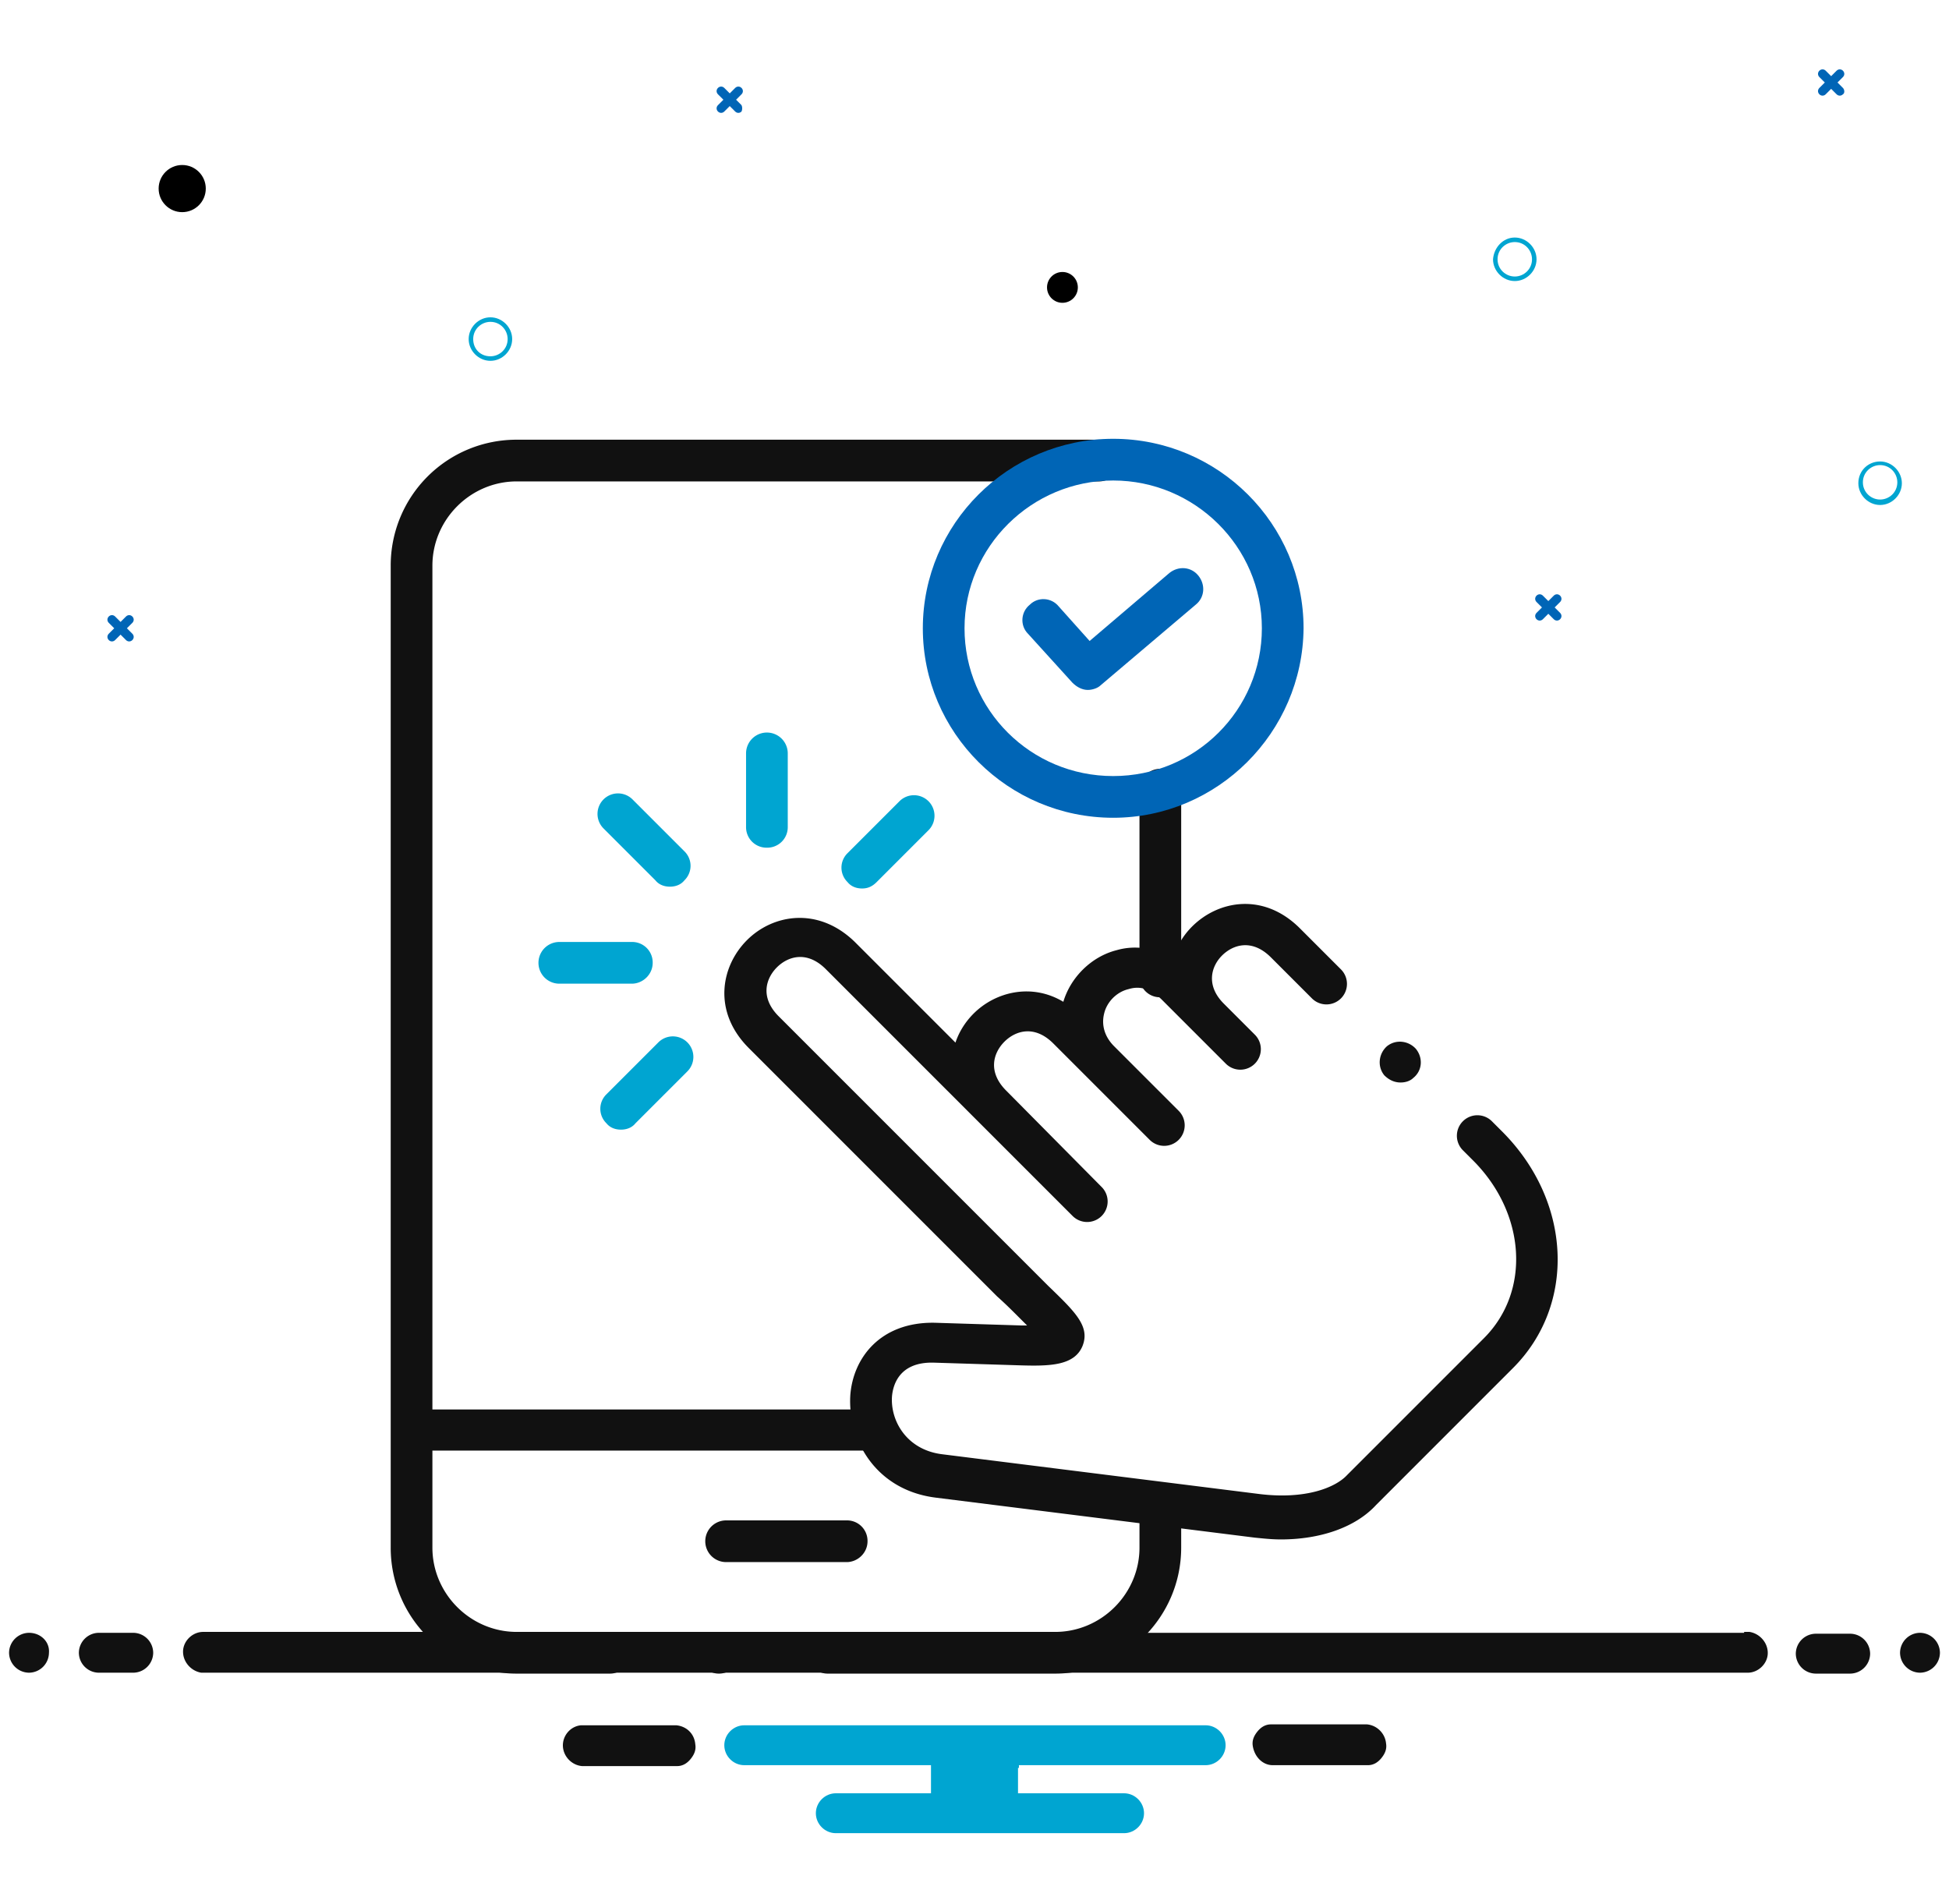 <?xml version="1.0" encoding="UTF-8"?>
<svg xmlns="http://www.w3.org/2000/svg" xmlns:xlink="http://www.w3.org/1999/xlink" xmlns:v="https://vecta.io/nano" viewBox="0 0 215 210">
  <g fill="#0065b6">
    <use xlink:href="#B"></use>
    <path d="M203.3 9.7l-.6-.6.6-.6c.2-.2.2-.5 0-.7s-.5-.2-.7 0h0l-.6.6-.6-.6c-.2-.2-.5-.2-.7 0s-.2.5 0 .7l.6.6-.6.6c-.2.2-.2.5 0 .7s.5.2.7 0l.6-.6.6.6c.2.2.5.2.7 0 .2-.1.2-.5 0-.7 0 .1 0 .1 0 0M81.8 11.6l-.6-.6.6-.6c.2-.2.2-.5 0-.7s-.5-.2-.7 0h0l-.6.6-.6-.6c-.2-.2-.5-.2-.7 0s-.2.5 0 .7l.6.6-.6.6c-.2.2-.2.5 0 .7s.5.2.7 0l.6-.6.6.6c.2.2.5.2.7 0 .1-.2.1-.5 0-.7h0"></path>
    <use xlink:href="#B" x="-157.5" y="2.3"></use>
  </g>
  <path d="M54.1 35c1.3 0 2.4 1.1 2.4 2.4s-1.1 2.4-2.4 2.4-2.4-1.1-2.4-2.4 1.1-2.4 2.4-2.4zm0 4.3c1 0 1.9-.8 1.9-1.9 0-1-.8-1.9-1.9-1.9-1 0-1.9.8-1.9 1.9h0c0 1.1.8 1.9 1.9 1.9h0zm153.3 11.6c1.3 0 2.4 1.1 2.4 2.4s-1.1 2.4-2.4 2.4-2.4-1.1-2.4-2.4c0-1.4 1.1-2.4 2.4-2.4zm0 4.2c1 0 1.9-.8 1.9-1.9 0-1-.8-1.9-1.9-1.9-1 0-1.9.8-1.9 1.9h0c0 1.1.9 1.9 1.9 1.9h0zm-40.3-28.9c1.3 0 2.4 1.1 2.4 2.4s-1.1 2.4-2.4 2.4-2.4-1.1-2.4-2.4c.1-1.3 1.1-2.4 2.4-2.4zm0 4.3c1 0 1.9-.8 1.9-1.9 0-1-.8-1.9-1.9-1.9-1 0-1.9.8-1.9 1.9h0c0 1.1.9 1.9 1.9 1.9h0z" fill="#00a5d1"></path>
  <circle cx="20.1" cy="20.8" r="2.6"></circle>
  <circle cx="117.2" cy="31.7" r="1.7"></circle>
  <path d="M3.2 180.1a2.22 2.22 0 0 0-2.2 2.2 2.22 2.22 0 0 0 2.2 2.2 2.22 2.22 0 0 0 2.2-2.2c.1-1.2-.9-2.2-2.2-2.2zm11.5 0h-3.8a2.22 2.22 0 0 0-2.2 2.2 2.22 2.22 0 0 0 2.2 2.2h3.8a2.22 2.22 0 0 0 2.2-2.2 2.22 2.22 0 0 0-2.2-2.2zm185.6 4.5h3.8a2.22 2.22 0 0 0 2.2-2.2 2.22 2.22 0 0 0-2.2-2.2h-3.8a2.22 2.22 0 0 0-2.2 2.2 2.22 2.22 0 0 0 2.2 2.2zm11.5-4.5a2.22 2.22 0 0 0-2.2 2.2 2.22 2.22 0 0 0 2.2 2.2 2.22 2.22 0 0 0 2.2-2.2 2.22 2.22 0 0 0-2.2-2.2zM74.6 190.3H64.1c-1.2.1-2.1 1.2-2 2.4.1 1.1 1 2 2.1 2.1h10.5c.6 0 1.1-.3 1.5-.8s.6-1 .5-1.6c-.1-1.2-1-2-2.1-2.1z" fill="#111"></path>
  <path d="M112.4,195v-0.3h0.3h20.3c1.2,0,2.2-1,2.2-2.2c0-1.2-1-2.2-2.2-2.2H82.1c-1.2,0-2.2,1-2.2,2.2    c0,1.2,1,2.2,2.2,2.2h20.3h0.3v0.3v2.5v0.3h-0.3H92.2c-1.2,0-2.2,1-2.2,2.2c0,1.2,1,2.2,2.2,2.2H124c1.2,0,2.2-1,2.2-2.2    c0-1.2-1-2.2-2.2-2.2h-11.4h-0.3v-0.3V195z" fill="#00a5d1"></path>
  <path d="M140.4 194.7h10.5c.6 0 1.1-.3 1.5-.8s.6-1 .5-1.6c-.1-1.1-1-2-2.1-2.1h-10.6c-.6 0-1.1.3-1.5.8s-.6 1-.5 1.6c.2 1.2 1.1 2.1 2.2 2.1zm-28.5-14.6h80.5v-.2h0v.1h.3.3c1.2.2 2.1 1.3 2 2.5-.1 1.1-1.1 2-2.2 2h-.3H22.8h-.3-.3c-1.2-.2-2.1-1.3-2-2.5.1-1.1 1.1-2 2.2-2h.3 83.2 6zm-15.234-20.098h-51.2a2.34 2.34 0 0 1-2.267-2.267 2.34 2.34 0 0 1 2.267-2.267h51.2a2.34 2.34 0 0 1 2.267 2.267 2.34 2.34 0 0 1-2.267 2.267zM93.4 172.3H80.1a2.3 2.3 0 1 1 0-4.6h13.3a2.26 2.26 0 0 1 2.3 2.3c0 1.3-1.1 2.3-2.3 2.3z" fill="#111"></path>
  <path d="M73.9 97.8c-.6 0-1.2-.2-1.6-.7l-5.7-5.7a2.263 2.263 0 1 1 3.2-3.2l5.7 5.7a2.23 2.23 0 0 1 0 3.2c-.4.5-1 .7-1.6.7zm10.7-4.3a2.26 2.26 0 0 1-2.3-2.3v-8.1a2.3 2.3 0 1 1 4.6 0v8.1a2.26 2.26 0 0 1-2.3 2.3zm-14.9 15h-8a2.3 2.3 0 1 1 0-4.6h8a2.26 2.26 0 0 1 2.3 2.3c0 1.3-1.1 2.3-2.3 2.3zm-1.2 16.1c-.6 0-1.2-.2-1.6-.7a2.23 2.23 0 0 1 0-3.2l5.7-5.7a2.263 2.263 0 1 1 3.2 3.2l-5.7 5.7c-.4.5-1 .7-1.6.7zM95.1 98c-.6 0-1.2-.2-1.6-.7a2.23 2.23 0 0 1 0-3.2l5.7-5.7a2.263 2.263 0 1 1 3.2 3.2l-5.7 5.7c-.5.5-1 .7-1.6.7z" fill="#00a5d1"></path>
  <g fill="#111">
    <path d="M141.3 169.8c-1 0-1.9-.1-2.9-.2l-35.1-4.4c-6.7-.8-9.8-6.4-9.5-11.3.3-4.1 3.3-8.1 9.3-8l9.6.3h.6l-.9-.9c-.7-.7-1.5-1.5-2.4-2.3l-27.4-27.4c-4-4-3.1-9-.2-11.9s7.9-3.7 11.9.2l11.1 11.1c.4-1.2 1.1-2.3 2-3.2 2.4-2.4 6.4-3.4 9.9-1.3.8-2.7 3.1-5 5.9-5.7 2.1-.6 4.3-.2 6.2.9.4-1.3 1.1-2.5 2.1-3.5 2.9-2.9 7.9-3.8 11.9.2l4.5 4.5a2.263 2.263 0 1 1-3.2 3.2l-4.5-4.5c-2.1-2.1-4.2-1.4-5.4-.2s-1.8 3.3.2 5.3l3.4 3.4a2.263 2.263 0 1 1-3.2 3.2l-3.4-3.4-.1-.1-3.5-3.5c-1.2-1.2-2.4-1.6-3.7-1.2-1.3.3-2.4 1.4-2.7 2.7-.3 1.2 0 2.5 1.1 3.6l7.1 7.1a2.263 2.263 0 1 1-3.2 3.2l-6.9-6.9-.1-.1-.2-.2-3.4-3.4c-2.1-2.1-4.2-1.4-5.4-.2s-1.9 3.3.2 5.4l.1.1 10.4 10.5a2.263 2.263 0 1 1-3.2 3.2l-27.2-27.2c-2.1-2.1-4.2-1.4-5.4-.2s-1.9 3.3.2 5.4l27.4 27.4 2.3 2.3c3 2.9 4.7 4.5 3.8 6.7-.9 2.1-3.5 2.2-6.8 2.1l-9.6-.3c-3.9-.1-4.5 2.6-4.6 3.7-.2 2.7 1.6 5.9 5.5 6.4l35.1 4.4c5 .6 8.3-.7 9.6-2.1l15.1-15.1c5.2-5.2 4.6-13.8-1.2-19.6l-1.1-1.1a2.263 2.263 0 1 1 3.2-3.2l1.1 1.1c7.7 7.7 8.2 19.1 1.2 26.1L151.8 166c-2.3 2.5-6.2 3.8-10.5 3.8zm13.2-50.4c-.7 0-1.3-.3-1.8-.8h0c-.8-1-.6-2.4.3-3.2 1-.8 2.4-.6 3.2.3.8 1 .7 2.4-.3 3.2-.3.3-.8.5-1.4.5z"></path>
    <path d="M116.4 184.6H91.3a2.3 2.3 0 1 1 0-4.6h25.1c5.1 0 9.3-4.2 9.3-9.3V166a2.3 2.3 0 1 1 4.6 0v4.7c0 7.7-6.3 13.9-13.9 13.9zm-49.1 0H57a13.87 13.87 0 0 1-13.9-13.9V62.4A13.87 13.87 0 0 1 57 48.5h64.2a2.26 2.26 0 0 1 2.3 2.3 2.26 2.26 0 0 1-2.3 2.3H57c-5.1 0-9.3 4.2-9.3 9.3v108.3c0 5.1 4.2 9.3 9.3 9.3h10.2a2.26 2.26 0 0 1 2.3 2.3c.1 1.3-1 2.3-2.2 2.3zM128 110a2.26 2.26 0 0 1-2.3-2.3V87.1a2.3 2.3 0 1 1 4.6 0v20.6c0 1.3-1.1 2.3-2.3 2.3zm-48.7 74.6a2.3 2.3 0 1 1 0-4.6h.1a2.26 2.26 0 0 1 2.3 2.3c-.1 1.3-1.1 2.3-2.4 2.3z"></path>
  </g>
  <path d="M122.8 90.2c-11.6 0-21-9.4-21-20.9s9.4-20.9 21-20.9 21 9.4 21 20.9c-.1 11.5-9.5 20.9-21 20.9zm0-37.2c-9 0-16.4 7.3-16.4 16.3s7.3 16.3 16.4 16.3 16.4-7.3 16.4-16.3S131.8 53 122.8 53zM120 76.1c-.6 0-1.2-.3-1.7-.8l-4.9-5.4c-.9-.9-.8-2.4.2-3.2.9-.9 2.4-.8 3.2.2l3.4 3.8 8.8-7.5c1-.8 2.4-.7 3.2.3s.7 2.4-.3 3.2l-10.5 8.9c-.3.3-.9.5-1.4.5z" fill="#0065b6"></path>
  <defs>
    <path id="B" d="M172.1 67.6l-.6-.6.6-.6c.2-.2.2-.5 0-.7s-.5-.2-.7 0h0l-.6.6-.6-.6c-.2-.2-.5-.2-.7 0s-.2.5 0 .7l.6.6-.6.6c-.2.2-.2.5 0 .7s.5.2.7 0l.6-.6.6.6c.2.2.5.2.7 0s.2-.5 0-.7h0"></path>
  </defs>
</svg>
